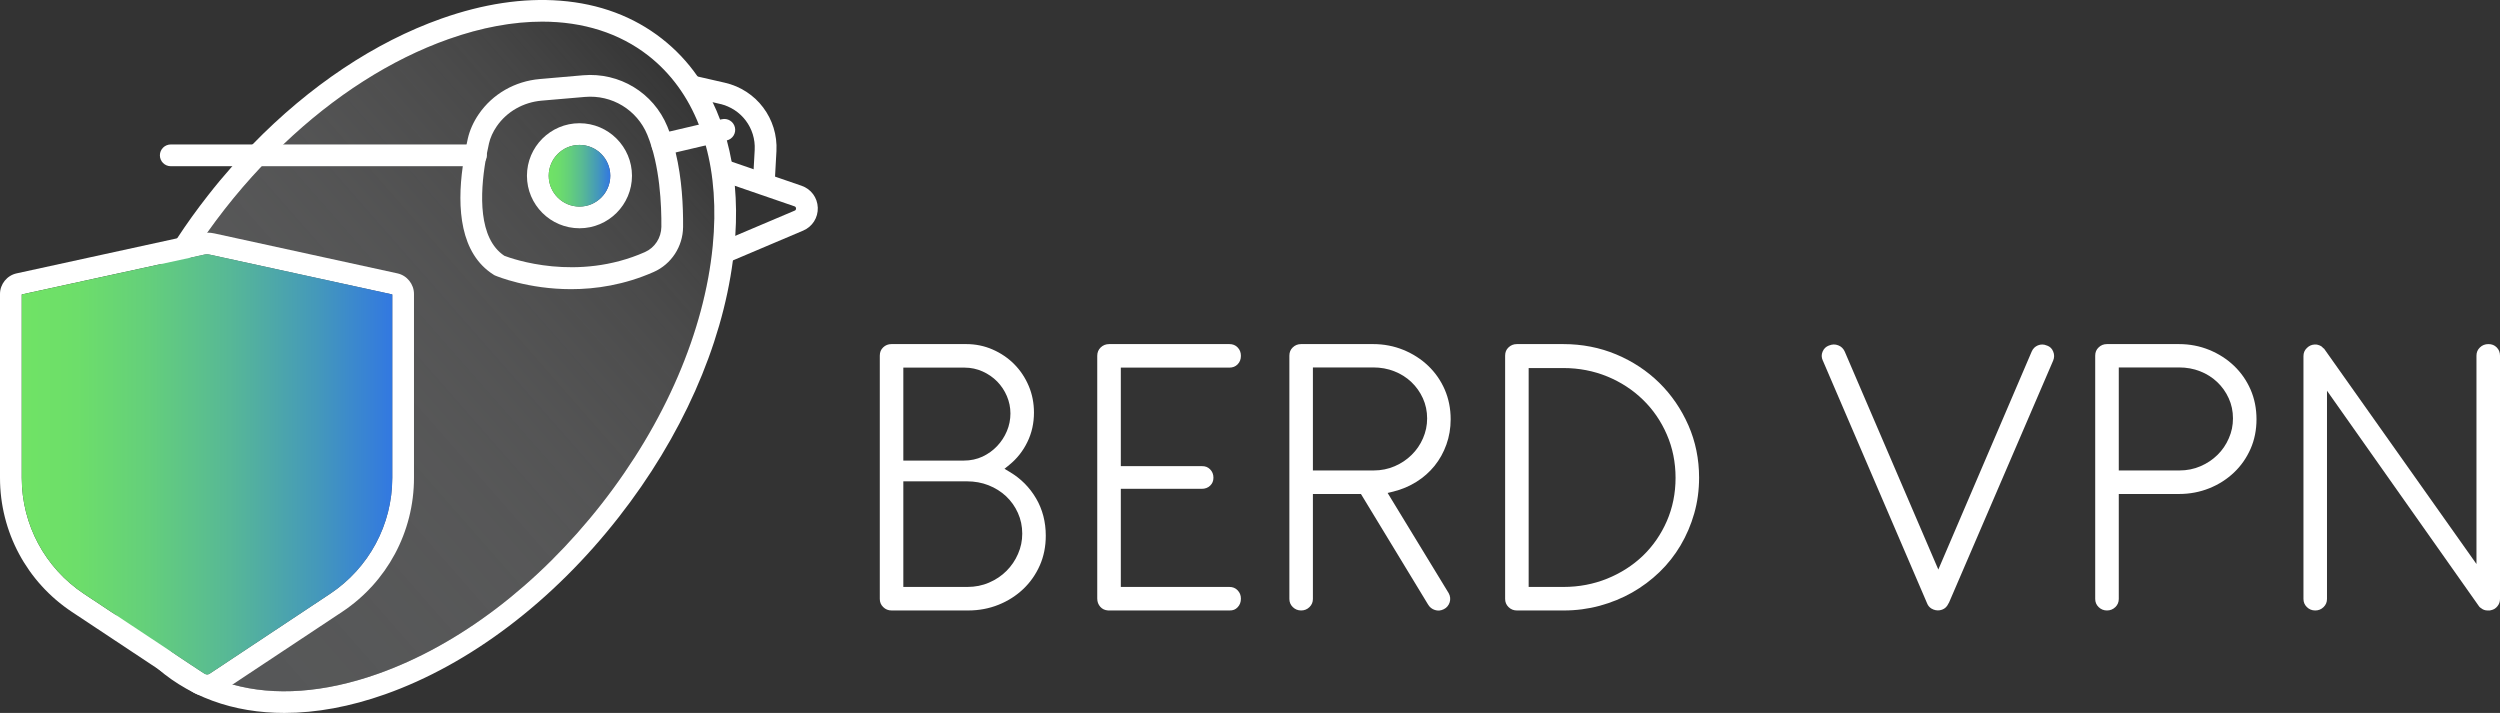 <?xml version="1.0" encoding="UTF-8"?>
<svg id="Layer_2" data-name="Layer 2" xmlns="http://www.w3.org/2000/svg" xmlns:xlink="http://www.w3.org/1999/xlink" viewBox="0 0 533.36 152.1">
  <rect x="0" y="0" width="533.36" height="152.1" fill="#333333" stroke="none"/>
  <defs>
    <style>
      .cls-1 {
        fill: url(#linear-gradient);
        opacity: .9;
      }

      .cls-1, .cls-2, .cls-3, .cls-4 {
        stroke-width: 0px;
      }

      .cls-2 {
        fill: #fff;
      }

      .cls-3 {
        fill: url(#linear-gradient-2);
      }

      .cls-4 {
        fill: url(#linear-gradient-3);
      }
    </style>
    <linearGradient id="linear-gradient" x1="17.29" y1="138.24" x2="151.51" y2="20.46" gradientUnits="userSpaceOnUse">
      <stop offset="0" stop-color="#7e8083" stop-opacity=".5"/>
      <stop offset=".22" stop-color="#898b8d" stop-opacity=".46"/>
      <stop offset=".51" stop-color="#a9aaac" stop-opacity=".33"/>
      <stop offset=".83" stop-color="#dededf" stop-opacity=".13"/>
      <stop offset="1" stop-color="#fff" stop-opacity="0"/>
    </linearGradient>
    <linearGradient id="linear-gradient-2" x1="4.64" y1="99.08" x2="83.69" y2="99.08" gradientUnits="userSpaceOnUse">
      <stop offset="0" stop-color="#70e365"/>
      <stop offset=".15" stop-color="#6dde6a"/>
      <stop offset=".34" stop-color="#64cf7b"/>
      <stop offset=".56" stop-color="#57b896"/>
      <stop offset=".8" stop-color="#4498bb"/>
      <stop offset="1" stop-color="#3278e1"/>
    </linearGradient>
    <linearGradient id="linear-gradient-3" x1="117.06" y1="37.49" x2="130.2" y2="37.49" xlink:href="#linear-gradient-2"/>
  </defs>
  <g id="Layer_1-2" data-name="Layer 1">
    <g>
      <g>
        <g>
          <path class="cls-2" d="M156.77,39.63c-.15-1.75-.38-3.46-.68-5.13-.28-1.55-.62-3.06-1.02-4.54-.24-.9-.51-1.78-.8-2.65-.2-.6-.41-1.2-.64-1.78-.48-1.29-1.01-2.53-1.59-3.72-.94-1.95-2.01-3.78-3.21-5.49-2.14-3.09-4.69-5.78-7.63-8.08-6.04-4.72-13.33-7.44-21.66-8.09-7.93-.62-16.46.67-25.37,3.82-14.2,5.02-28.16,14.37-40.3,26.85-1.47,1.5-2.91,3.05-4.31,4.64-1.8,2.03-3.55,4.13-5.24,6.3-2.32,2.96-4.5,5.99-6.52,9.08-1.19,1.81-2.33,3.64-3.42,5.49-8.24,14.01-13.37,28.82-14.73,42.91-.92,9.4-.11,18,2.4,25.54.75,2.27,1.65,4.42,2.7,6.44,2.34,4.55,5.4,8.44,9.15,11.63.4.35.8.68,1.22,1.01,1.94,1.51,4.02,2.8,6.21,3.91.18.1.35.19.54.27,4.49,2.16,9.47,3.49,14.91,3.91,1.28.1,2.59.15,3.9.15,6.8,0,14.01-1.33,21.47-3.97,18.09-6.4,35.8-19.82,49.85-37.79,13.4-17.11,21.98-36.46,24.36-54.77h0c.12-.92.22-1.81.31-2.71.08-.86.15-1.71.2-2.55.25-3.7.21-7.26-.1-10.68ZM152.06,52.41c-1.77,18.24-10.19,37.8-23.71,55.08-13.52,17.28-30.47,30.16-47.75,36.27-11.42,4.04-22.03,4.78-30.98,2.27-2.05-.56-4.02-1.31-5.88-2.23-.04-.02-.09-.04-.13-.07-1.99-.97-3.88-2.15-5.63-3.52-.44-.35-.87-.7-1.29-1.07-9.68-8.42-14.09-22.34-12.43-39.45,1.42-14.68,7.16-30.21,16.39-44.72,1.14-1.8,2.33-3.58,3.58-5.34,1.2-1.69,2.45-3.37,3.74-5.02,2.51-3.21,5.14-6.26,7.87-9.15,1.5-1.6,3.04-3.15,4.61-4.64,10.84-10.36,22.97-18.13,35.27-22.48,7.03-2.49,13.75-3.72,19.96-3.72,8.74,0,16.48,2.44,22.66,7.27,4.77,3.74,8.39,8.72,10.75,14.7.57,1.42,1.06,2.9,1.47,4.43,1.74,6.3,2.26,13.51,1.5,21.39Z"/>
          <path class="cls-1" d="M152.06,52.41c-1.77,18.24-10.19,37.8-23.71,55.08-13.52,17.28-30.47,30.16-47.75,36.27-11.42,4.04-22.03,4.78-30.98,2.27-2.05-.56-4.02-1.31-5.88-2.23-.04-.02-.09-.04-.13-.07-1.99-.97-3.88-2.15-5.63-3.52-.44-.35-.87-.7-1.29-1.07-9.68-8.42-14.09-22.34-12.43-39.45,1.42-14.68,7.16-30.21,16.39-44.72,1.14-1.8,2.33-3.58,3.58-5.34,1.2-1.69,2.45-3.37,3.74-5.02,2.51-3.21,5.14-6.26,7.87-9.15,1.5-1.6,3.04-3.15,4.61-4.64,10.84-10.36,22.97-18.13,35.27-22.48,7.03-2.49,13.75-3.72,19.96-3.72,8.74,0,16.48,2.44,22.66,7.27,4.77,3.74,8.39,8.72,10.75,14.7.57,1.42,1.06,2.9,1.47,4.43,1.74,6.3,2.26,13.51,1.5,21.39Z"/>
        </g>
        <g>
          <path class="cls-2" d="M84.78,58.32l-39.03-8.52c-.5-.11-1-.17-1.52-.17-.56,0-1.12.05-1.66.17l-4.77,1.04L3.55,58.32c-2.06.44-3.55,2.3-3.55,4.4v39.23c0,11.53,5.74,22.23,15.35,28.6l18.55,12.3,7.14,4.74c.1.06.19.12.29.18.18.1.35.19.54.27.73.33,1.51.49,2.29.49,1.09,0,2.17-.31,3.12-.94l2.34-1.56,23.35-15.48c9.61-6.37,15.35-17.07,15.35-28.6v-39.23c0-2.1-1.49-3.96-3.54-4.4ZM83.69,101.95c0,9.97-4.97,19.22-13.28,24.74l-25.69,17.04c-.3.19-.67.22-.98.07-.04-.02-.09-.04-.13-.07l-6.92-4.59-11.94-7.92-6.83-4.53c-8.32-5.52-13.28-14.77-13.28-24.74v-39.13l29.74-6.49,6.27-1.36,2.91-.64c.39-.09.81-.09,1.2,0l38.93,8.49v39.13Z"/>
          <path class="cls-3" d="M83.69,62.82v39.13c0,9.97-4.97,19.22-13.28,24.74l-25.69,17.04c-.3.19-.67.22-.98.07-.04-.02-.09-.04-.13-.07l-6.92-4.59-11.94-7.92-6.83-4.53c-8.32-5.52-13.28-14.77-13.28-24.74v-39.13l29.74-6.49,6.27-1.36,2.91-.64c.39-.09.81-.09,1.2,0l38.93,8.49Z"/>
        </g>
        <path class="cls-2" d="M101.55,35.46H36.43c-1.28,0-2.32-1.04-2.32-2.32s1.04-2.32,2.32-2.32h65.12c1.28,0,2.32,1.04,2.32,2.32s-1.04,2.32-2.32,2.32Z"/>
        <path class="cls-2" d="M144.14,32.52c-.36-1.51-.8-3-1.34-4.44-.13-.37-.27-.73-.42-1.09-2.97-7.21-10.21-11.6-18-10.93l-9.2.8c-5.34.46-10.09,3.19-13.04,7.49-1.14,1.67-1.93,3.43-2.34,5.24-.09.4-.18.81-.26,1.23-.32,1.5-.6,3.06-.81,4.64-1.26,8.95-.56,18.64,6.57,23.14l.16.1.17.08c.42.18,7.03,2.91,16.21,2.91,5.26,0,11.36-.9,17.63-3.67,3.76-1.66,6.22-5.43,6.26-9.58.04-4.44-.24-10.32-1.59-15.92ZM141.1,48.39c-.03,2.34-1.4,4.46-3.51,5.39-14.47,6.4-28.33,1.43-29.99.79-5.57-3.7-5.21-13.2-4-20.34.08-.47.17-.93.25-1.37h0c.15-.81.31-1.55.47-2.25.27-1.21.84-2.47,1.64-3.64,2.16-3.15,5.67-5.16,9.62-5.5l9.2-.79c5.77-.5,11.12,2.75,13.32,8.08,2.71,6.57,3.04,15.12,3,19.63Z"/>
        <path class="cls-2" d="M141.28,33.13c-1.05,0-2-.72-2.25-1.79-.29-1.25.48-2.49,1.73-2.79l13.24-3.11c1.25-.29,2.49.48,2.79,1.73.29,1.25-.48,2.49-1.73,2.79l-13.24,3.11c-.18.04-.36.06-.53.06Z"/>
        <path class="cls-2" d="M154.52,56.14c-.9,0-1.76-.53-2.14-1.41-.5-1.18.05-2.54,1.23-3.04l15.92-6.75c.08-.03.31-.13.3-.47-.01-.34-.25-.42-.33-.45l-15.74-5.42c-1.21-.42-1.85-1.74-1.44-2.95.42-1.21,1.74-1.85,2.95-1.44l15.74,5.42c2.03.7,3.38,2.53,3.46,4.67.07,2.14-1.15,4.06-3.12,4.9l-15.92,6.75c-.3.13-.6.18-.9.18Z"/>
        <g>
          <path class="cls-2" d="M123.63,26.29c-6.18,0-11.21,5.03-11.21,11.21s5.03,11.2,11.21,11.2,11.2-5.03,11.2-11.2-5.02-11.21-11.2-11.21ZM123.63,44.07c-3.63,0-6.57-2.95-6.57-6.57s2.94-6.58,6.57-6.58,6.57,2.95,6.57,6.58-2.95,6.57-6.57,6.57Z"/>
          <path class="cls-4" d="M130.2,37.5c0,3.62-2.95,6.57-6.57,6.57s-6.57-2.95-6.57-6.57,2.94-6.58,6.57-6.58,6.57,2.95,6.57,6.58Z"/>
        </g>
        <path class="cls-2" d="M162.96,41.15s-.08,0-.13,0c-1.28-.07-2.26-1.16-2.19-2.44l.37-6.72c.25-4.65-2.86-8.78-7.4-9.82l-5.86-1.34c-1.25-.29-2.03-1.53-1.74-2.78.29-1.25,1.53-2.03,2.78-1.74l5.86,1.34c6.75,1.54,11.37,7.68,11,14.59l-.37,6.72c-.07,1.24-1.09,2.19-2.31,2.19Z"/>
      </g>
      <g>
        <path class="cls-2" d="M221.04,106.33c-1.38-2.36-3.27-4.25-5.6-5.63l-1.14-.68,1.03-.84c1.62-1.31,2.92-2.95,3.85-4.87.94-1.91,1.41-4.02,1.41-6.29,0-2-.37-3.91-1.11-5.66-.75-1.77-1.78-3.33-3.08-4.64-1.3-1.32-2.86-2.38-4.62-3.15-1.75-.77-3.65-1.16-5.64-1.16h-15.94c-.7,0-1.29.23-1.78.7-.49.47-.72,1.04-.72,1.77v51.9c0,.69.23,1.26.73,1.74.49.48,1.07.72,1.78.72h16.36c2.29,0,4.46-.41,6.47-1.22,2-.8,3.78-1.94,5.27-3.36,1.5-1.42,2.68-3.12,3.53-5.04.85-1.92,1.27-4.05,1.27-6.33,0-2.93-.69-5.61-2.07-7.96ZM192.72,78.43h13.08c1.34,0,2.64.28,3.84.82,1.18.53,2.22,1.25,3.1,2.14.87.89,1.57,1.94,2.07,3.11.5,1.18.76,2.43.76,3.71s-.25,2.58-.76,3.77c-.5,1.19-1.2,2.26-2.08,3.19-.89.94-1.94,1.69-3.13,2.25-1.2.55-2.53.84-3.94.84h-12.94v-19.83ZM217.19,118.17c-.59,1.37-1.42,2.59-2.46,3.63-1.05,1.05-2.29,1.88-3.71,2.49-1.42.62-2.98.93-4.63.93h-13.67v-22.53h13.58c1.64,0,3.19.28,4.6.84,1.42.56,2.68,1.35,3.74,2.34,1.06,1,1.91,2.19,2.52,3.55.62,1.37.93,2.86.93,4.42s-.3,2.95-.9,4.33Z"/>
        <path class="cls-2" d="M262.28,125.22h-23.16v-20.93h17.24c.74,0,1.34-.22,1.82-.68.47-.45.7-1,.7-1.69,0-.73-.24-1.32-.72-1.8s-1.05-.69-1.77-.67h-17.27v-21.02h23.16c.72,0,1.3-.23,1.76-.7.47-.48.7-1.08.7-1.81s-.23-1.32-.7-1.8c-.46-.48-1.04-.71-1.76-.71h-25.63c-.73,0-1.33.24-1.83.72-.49.48-.73,1.07-.73,1.79v51.76c0,.72.22,1.3.66,1.79.42.47.96.72,1.66.77h25.9c.72.02,1.27-.19,1.73-.68.47-.49.7-1.09.7-1.83s-.23-1.29-.7-1.79c-.47-.49-1.04-.72-1.76-.72Z"/>
        <path class="cls-2" d="M296.04,105.17l1.23-.3c1.76-.44,3.41-1.13,4.91-2.07,1.49-.93,2.79-2.08,3.87-3.41,1.08-1.34,1.93-2.87,2.53-4.55.3-.84.53-1.71.68-2.61.15-.9.23-1.83.23-2.78,0-2.28-.43-4.41-1.27-6.35-.85-1.94-2.04-3.64-3.53-5.06-1.5-1.43-3.28-2.57-5.28-3.39-2.01-.82-4.18-1.24-6.46-1.24h-15.36c-.71,0-1.29.23-1.79.71-.48.46-.72,1.03-.72,1.76v51.9c0,.69.24,1.26.73,1.74.5.48,1.08.72,1.78.72s1.29-.24,1.78-.72.73-1.05.73-1.74v-22.39h10.25l14.3,23.55c.36.61.84,1,1.48,1.2.64.21,1.26.15,1.9-.17.32-.16.57-.35.78-.61.21-.26.37-.54.47-.86.1-.31.13-.63.1-.98-.03-.34-.14-.66-.31-.97l-13.03-21.38ZM280.1,100.37v-21.98h12.85c1.61,0,3.12.27,4.51.82,1.39.54,2.62,1.32,3.65,2.3,1.03.98,1.85,2.14,2.45,3.45.6,1.32.91,2.77.91,4.3s-.3,2.89-.88,4.24c-.58,1.35-1.4,2.54-2.43,3.55-1.02,1.01-2.23,1.82-3.6,2.41-1.38.6-2.9.91-4.52.91h-12.94Z"/>
        <path class="cls-2" d="M360.21,90.74c-1.52-3.46-3.61-6.51-6.21-9.07-2.61-2.56-5.7-4.6-9.19-6.06-3.49-1.46-7.28-2.2-11.26-2.2h-9.93c-.71,0-1.29.23-1.79.71-.49.46-.72,1.03-.72,1.76v51.9c0,.69.24,1.26.73,1.74.49.48,1.08.72,1.78.72h10.03c2.62,0,5.19-.34,7.63-1,2.45-.67,4.78-1.61,6.91-2.82,2.13-1.21,4.1-2.68,5.86-4.38,1.75-1.69,3.26-3.61,4.49-5.69,1.24-2.1,2.22-4.38,2.91-6.8.69-2.42,1.04-4.98,1.04-7.63,0-3.98-.77-7.74-2.28-11.18ZM355.6,111.19c-1.24,2.84-2.96,5.32-5.11,7.39-2.16,2.06-4.72,3.7-7.61,4.87-2.89,1.17-6.03,1.77-9.31,1.77h-7.44v-46.7h7.44c3.29,0,6.42.61,9.31,1.79,2.9,1.19,5.46,2.86,7.61,4.95,2.16,2.09,3.88,4.59,5.11,7.43,1.24,2.84,1.87,5.95,1.87,9.25s-.63,6.41-1.87,9.25Z"/>
        <path class="cls-2" d="M438.04,75.01c-.25-.64-.67-1.05-1.32-1.29h-.03c-.65-.29-1.28-.29-1.91-.04-.62.26-1.06.69-1.33,1.32l-19.92,46.51-19.97-46.51c-.29-.64-.75-1.09-1.39-1.33-.65-.25-1.28-.24-1.95.04h-.02c-.66.25-1.09.67-1.36,1.31-.27.64-.25,1.24.04,1.9h.01s22.25,51.81,22.25,51.81c.17.44.46.8.88,1.08l.46.23c.63.24,1.24.25,1.85.03.61-.22,1.04-.64,1.34-1.27l.04-.08.11-.18,22.21-51.61c.27-.65.27-1.28.01-1.92Z"/>
        <path class="cls-2" d="M480.14,83.1c-.85-1.94-2.04-3.64-3.53-5.06-1.5-1.43-3.27-2.57-5.28-3.39-2-.82-4.17-1.24-6.46-1.24h-15.36c-.7,0-1.29.23-1.78.71-.49.46-.73,1.03-.73,1.76v51.9c0,.69.24,1.26.73,1.74.5.48,1.08.72,1.78.72s1.29-.24,1.79-.72c.49-.48.73-1.05.73-1.74v-22.39h12.84c2.29,0,4.46-.41,6.47-1.22,2-.8,3.77-1.94,5.27-3.36,1.5-1.42,2.68-3.12,3.53-5.04.85-1.92,1.27-4.05,1.27-6.32s-.42-4.41-1.27-6.35ZM475.51,93.5c-.58,1.35-1.39,2.54-2.42,3.55-1.03,1.01-2.24,1.82-3.61,2.41-1.38.6-2.9.91-4.52.91h-12.93v-21.98h12.84c1.61,0,3.13.27,4.51.82,1.39.54,2.62,1.32,3.65,2.3,1.03.98,1.86,2.14,2.45,3.45.61,1.32.91,2.77.91,4.3s-.29,2.89-.88,4.24Z"/>
        <path class="cls-2" d="M532.66,74.12c-.47-.48-1.04-.71-1.77-.71s-1.33.24-1.82.72c-.5.48-.73,1.05-.73,1.75v44.45l-32.55-46h-.08l-.36-.37s-.02-.02-.05-.04l-.13-.07-.13-.08c-.06-.02-.12-.05-.17-.08l-.39-.13-.31-.06h-.42c-.62.05-1.14.29-1.59.74-.5.48-.73,1.04-.73,1.73v51.81c0,.69.24,1.26.73,1.74s1.08.72,1.78.72,1.28-.24,1.78-.72c.49-.48.73-1.05.73-1.74v-44.42l32.43,45.99c.08.12.18.22.3.3l.11.07c.41.35.88.52,1.42.52h.48l.29-.07c.53-.11.97-.38,1.33-.83.37-.45.55-.96.55-1.56v-51.9c0-.71-.23-1.28-.7-1.76Z"/>
      </g>
    </g>
  </g>
</svg>